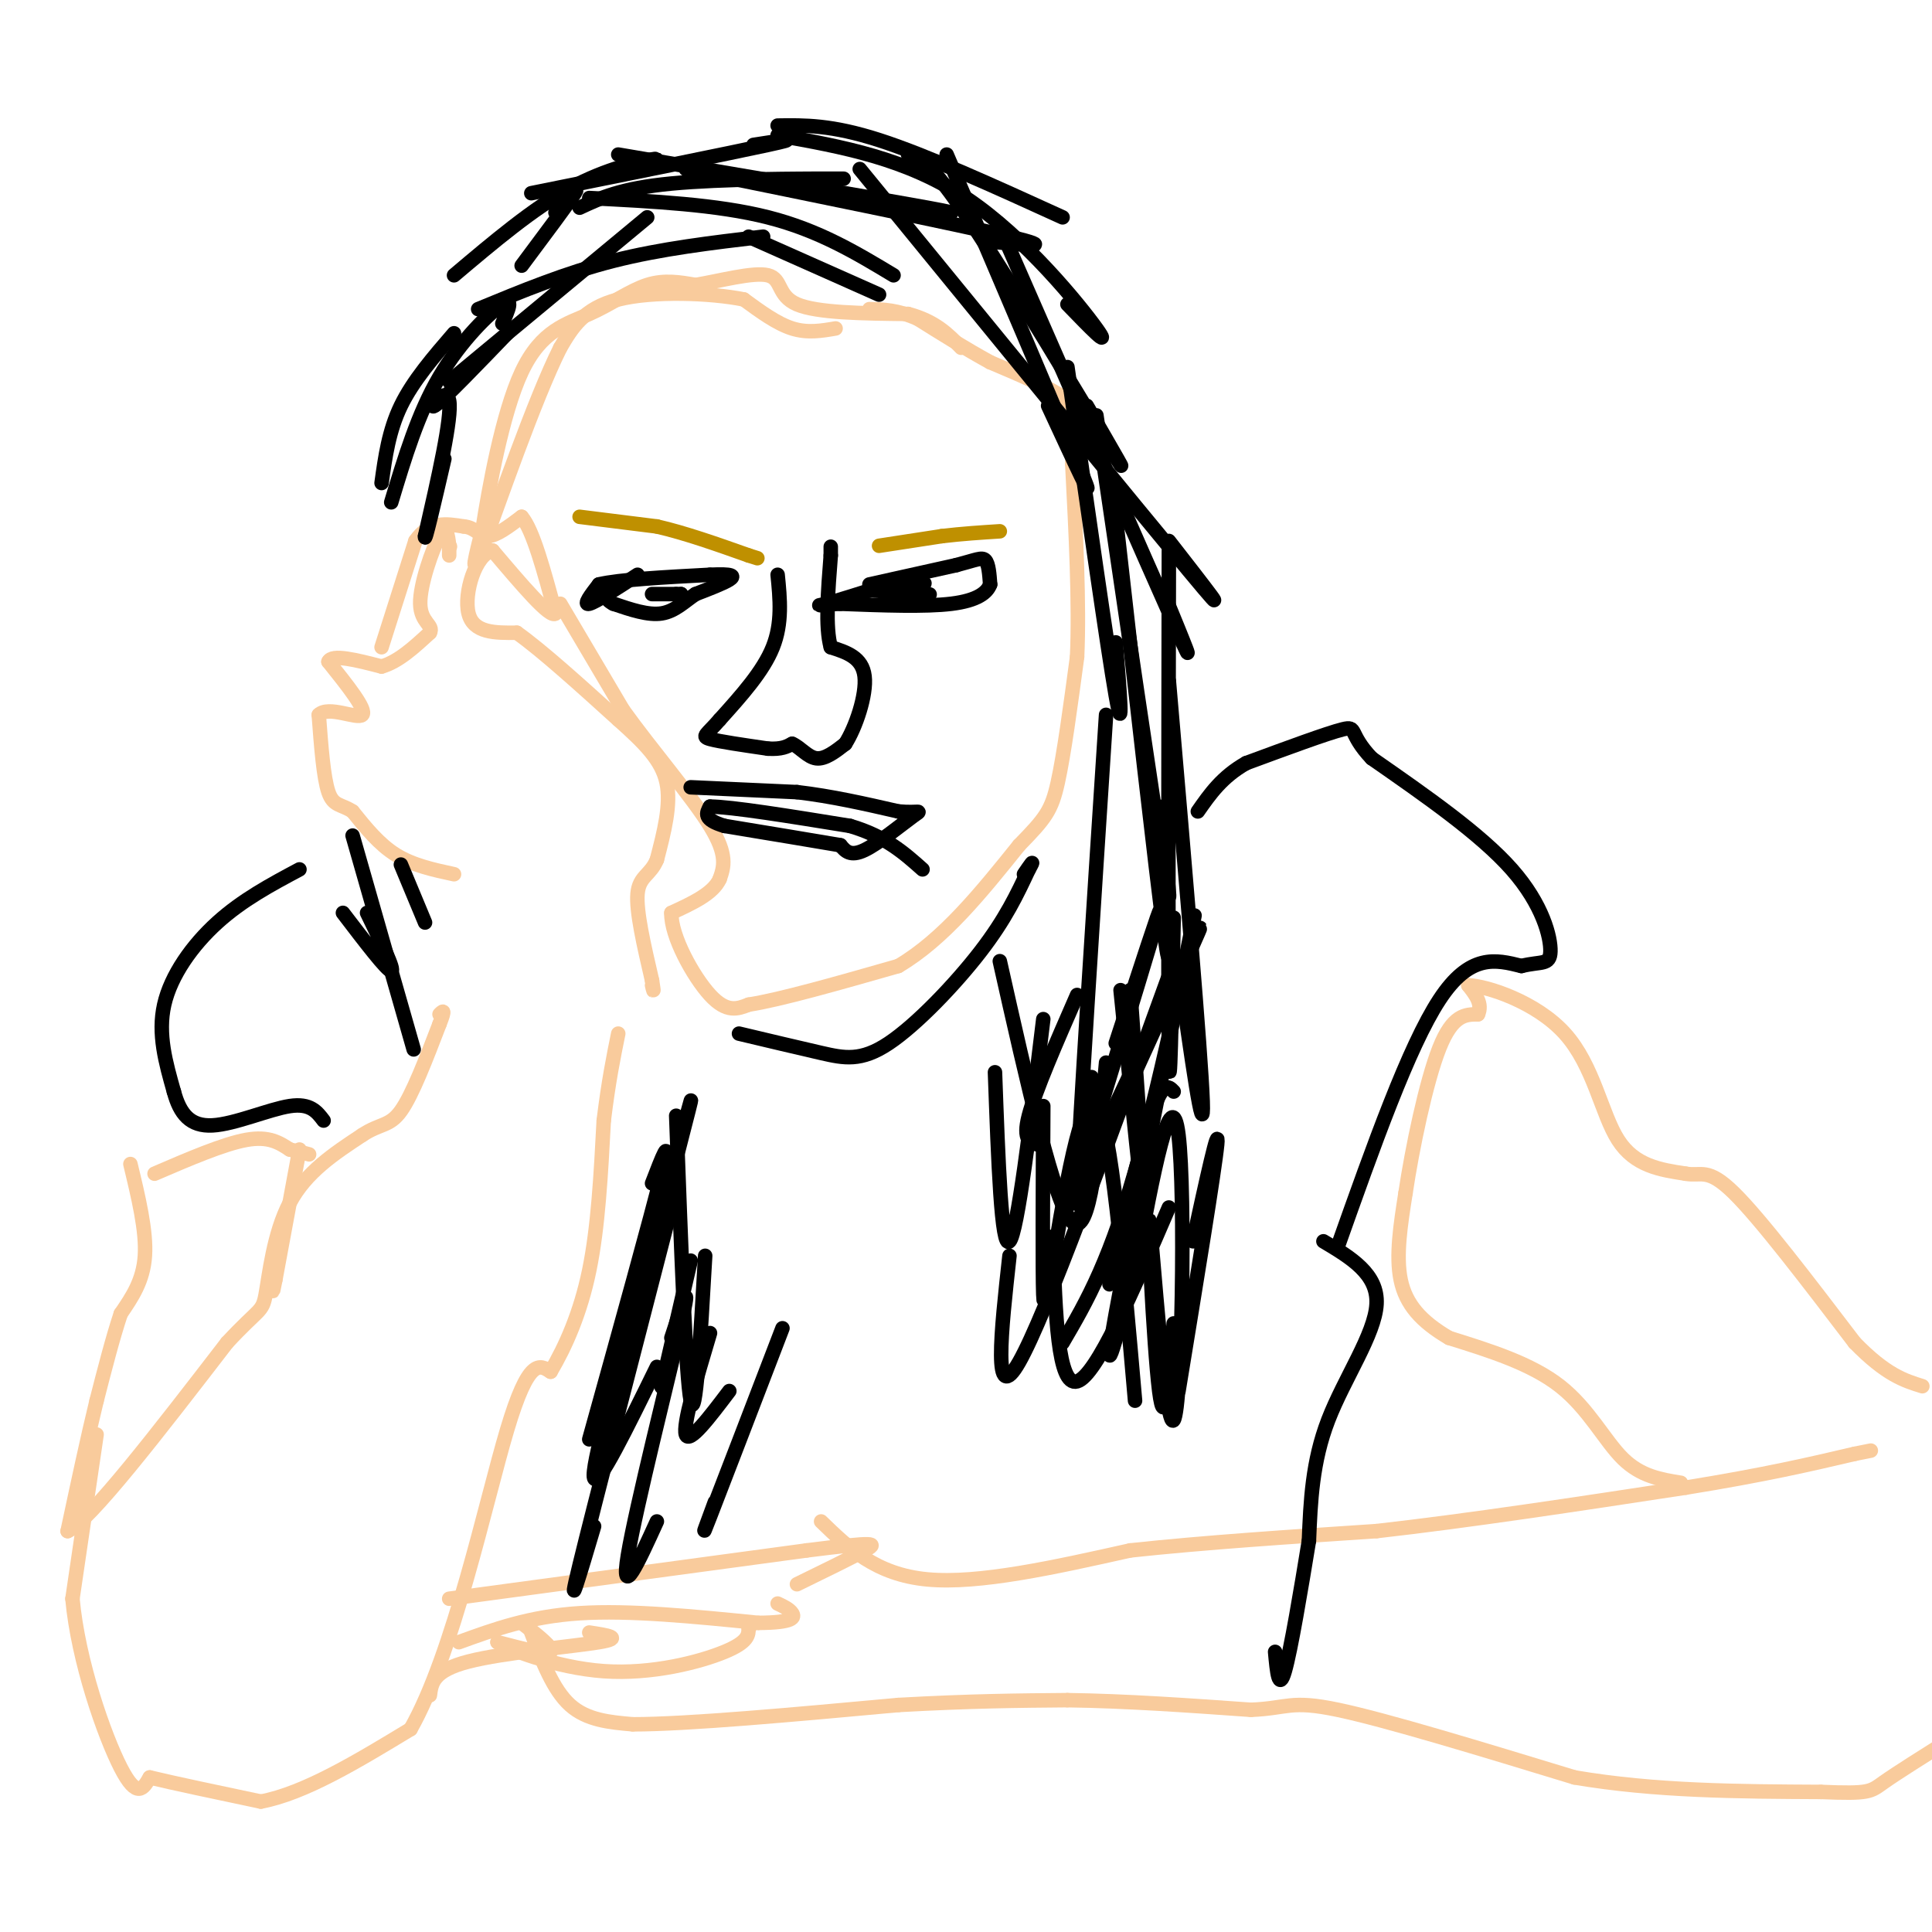 <svg viewBox='0 0 400 400' version='1.1' xmlns='http://www.w3.org/2000/svg' xmlns:xlink='http://www.w3.org/1999/xlink'><g fill='none' stroke='#f9cb9c' stroke-width='3' stroke-linecap='round' stroke-linejoin='round'><path d='M27,241c1.667,6.917 3.333,13.833 3,19c-0.333,5.167 -2.667,8.583 -5,12'/><path d='M25,272c-1.667,5.000 -3.333,11.500 -5,18'/><path d='M20,290c-1.833,7.500 -3.917,17.250 -6,27'/><path d='M14,317c4.500,-2.000 18.750,-20.500 33,-39'/><path d='M47,278c6.798,-7.333 7.292,-6.167 8,-10c0.708,-3.833 1.631,-12.667 5,-19c3.369,-6.333 9.185,-10.167 15,-14'/><path d='M75,235c3.756,-2.489 5.644,-1.711 8,-5c2.356,-3.289 5.178,-10.644 8,-18'/><path d='M91,212c1.333,-3.333 0.667,-2.667 0,-2'/><path d='M62,238c0.000,0.000 -5.000,27.000 -5,27'/><path d='M57,265c-0.833,4.333 -0.417,1.667 0,-1'/><path d='M32,243c7.167,-3.083 14.333,-6.167 19,-7c4.667,-0.833 6.833,0.583 9,2'/><path d='M60,238c2.167,0.500 3.083,0.750 4,1'/><path d='M20,297c0.000,0.000 -5.000,34.000 -5,34'/><path d='M15,331c1.178,12.978 6.622,28.422 10,35c3.378,6.578 4.689,4.289 6,2'/><path d='M31,368c4.833,1.167 13.917,3.083 23,5'/><path d='M54,373c9.000,-1.667 20.000,-8.333 31,-15'/><path d='M85,358c8.867,-15.578 15.533,-47.022 20,-62c4.467,-14.978 6.733,-13.489 9,-12'/><path d='M114,284c3.044,-5.156 6.156,-12.044 8,-21c1.844,-8.956 2.422,-19.978 3,-31'/><path d='M125,232c1.000,-8.167 2.000,-13.083 3,-18'/><path d='M94,181c-4.250,-0.917 -8.500,-1.833 -12,-4c-3.500,-2.167 -6.250,-5.583 -9,-9'/><path d='M73,168c-2.422,-1.578 -3.978,-1.022 -5,-4c-1.022,-2.978 -1.511,-9.489 -2,-16'/><path d='M66,148c2.000,-2.000 8.000,1.000 9,0c1.000,-1.000 -3.000,-6.000 -7,-11'/><path d='M68,137c0.667,-1.667 5.833,-0.333 11,1'/><path d='M79,138c3.500,-1.000 6.750,-4.000 10,-7'/><path d='M89,131c0.881,-1.583 -1.917,-2.042 -2,-6c-0.083,-3.958 2.548,-11.417 4,-14c1.452,-2.583 1.726,-0.292 2,2'/><path d='M93,113c0.333,0.333 0.167,0.167 0,0'/><path d='M93,113c0.000,0.000 0.000,2.000 0,2'/><path d='M79,134c0.000,0.000 7.000,-22.000 7,-22'/><path d='M86,112c2.833,-4.167 6.417,-3.583 10,-3'/><path d='M96,109c2.356,0.156 3.244,2.044 5,2c1.756,-0.044 4.378,-2.022 7,-4'/><path d='M108,107c2.333,2.667 4.667,11.333 7,20'/><path d='M115,127c-1.000,1.167 -7.000,-5.917 -13,-13'/><path d='M102,114c-3.578,0.689 -6.022,8.911 -5,13c1.022,4.089 5.511,4.044 10,4'/><path d='M107,131c5.167,3.667 13.083,10.833 21,18'/><path d='M128,149c5.578,4.978 9.022,8.422 10,13c0.978,4.578 -0.511,10.289 -2,16'/><path d='M136,178c-1.333,3.244 -3.667,3.356 -4,7c-0.333,3.644 1.333,10.822 3,18'/><path d='M135,203c0.500,3.167 0.250,2.083 0,1'/><path d='M116,125c0.000,0.000 13.000,22.000 13,22'/><path d='M129,147c5.933,8.267 14.267,17.933 18,24c3.733,6.067 2.867,8.533 2,11'/><path d='M149,182c-1.333,3.000 -5.667,5.000 -10,7'/><path d='M139,189c-0.133,4.778 4.533,13.222 8,17c3.467,3.778 5.733,2.889 8,2'/><path d='M155,208c6.500,-1.000 18.750,-4.500 31,-8'/><path d='M186,200c9.333,-5.500 17.167,-15.250 25,-25'/><path d='M211,175c5.489,-5.622 6.711,-7.178 8,-13c1.289,-5.822 2.644,-15.911 4,-26'/><path d='M223,136c0.500,-11.000 -0.250,-25.500 -1,-40'/><path d='M222,96c0.333,-8.756 1.667,-10.644 -1,-13c-2.667,-2.356 -9.333,-5.178 -16,-8'/><path d='M205,75c-5.167,-2.833 -10.083,-5.917 -15,-9'/><path d='M190,66c-4.167,-1.833 -7.083,-1.917 -10,-2'/><path d='M173,68c-2.917,0.500 -5.833,1.000 -9,0c-3.167,-1.000 -6.583,-3.500 -10,-6'/><path d='M154,62c-6.800,-1.378 -18.800,-1.822 -26,0c-7.200,1.822 -9.600,5.911 -12,10'/><path d='M116,72c-5.422,10.844 -12.978,32.956 -16,41c-3.022,8.044 -1.511,2.022 0,-4'/><path d='M100,109c1.123,-7.234 3.930,-23.321 8,-32c4.070,-8.679 9.404,-9.952 14,-12c4.596,-2.048 8.456,-4.871 12,-6c3.544,-1.129 6.772,-0.565 10,0'/><path d='M144,59c4.857,-0.786 12.000,-2.750 15,-2c3.000,0.750 1.857,4.214 6,6c4.143,1.786 13.571,1.893 23,2'/><path d='M188,65c5.667,1.500 8.333,4.250 11,7'/><path d='M89,351c0.333,-2.556 0.667,-5.111 8,-7c7.333,-1.889 21.667,-3.111 27,-4c5.333,-0.889 1.667,-1.444 -2,-2'/><path d='M95,340c7.333,-2.667 14.667,-5.333 25,-6c10.333,-0.667 23.667,0.667 37,2'/><path d='M157,336c7.444,-0.044 7.556,-1.156 7,-2c-0.556,-0.844 -1.778,-1.422 -3,-2'/><path d='M93,331c0.000,0.000 74.000,-10.000 74,-10'/><path d='M167,321c14.800,-1.867 14.800,-1.533 12,0c-2.800,1.533 -8.400,4.267 -14,7'/><path d='M108,336c3.417,2.667 6.833,5.333 6,6c-0.833,0.667 -5.917,-0.667 -11,-2'/><path d='M103,340c1.845,1.226 11.958,5.292 22,6c10.042,0.708 20.012,-1.940 25,-4c4.988,-2.060 4.994,-3.530 5,-5'/><path d='M155,337c0.833,-0.833 0.417,-0.417 0,0'/><path d='M110,338c2.250,5.917 4.500,11.833 8,15c3.500,3.167 8.250,3.583 13,4'/><path d='M131,357c11.333,0.000 33.167,-2.000 55,-4'/><path d='M186,353c15.000,-0.833 25.000,-0.917 35,-1'/><path d='M221,352c12.167,0.167 25.083,1.083 38,2'/><path d='M259,354c7.733,-0.311 8.067,-2.089 18,0c9.933,2.089 29.467,8.044 49,14'/><path d='M326,368c16.667,2.833 33.833,2.917 51,3'/><path d='M377,371c10.200,0.422 10.200,-0.022 13,-2c2.800,-1.978 8.400,-5.489 14,-9'/><path d='M403,358c0.000,0.000 0.100,0.100 0.1,0.1'/><path d='M170,315c5.667,5.500 11.333,11.000 22,12c10.667,1.000 26.333,-2.500 42,-6'/><path d='M234,321c15.500,-1.667 33.250,-2.833 51,-4'/><path d='M285,317c19.167,-2.167 41.583,-5.583 64,-9'/><path d='M349,308c16.500,-2.667 25.750,-4.833 35,-7'/><path d='M384,301c5.833,-1.167 2.917,-0.583 0,0'/><path d='M348,307c-4.133,-0.667 -8.267,-1.333 -12,-5c-3.733,-3.667 -7.067,-10.333 -13,-15c-5.933,-4.667 -14.467,-7.333 -23,-10'/><path d='M300,277c-5.844,-3.422 -8.956,-6.978 -10,-12c-1.044,-5.022 -0.022,-11.511 1,-18'/><path d='M291,247c1.356,-9.156 4.244,-23.044 7,-30c2.756,-6.956 5.378,-6.978 8,-7'/><path d='M306,210c1.000,-2.167 -0.500,-4.083 -2,-6'/><path d='M304,204c3.726,0.107 14.042,3.375 20,10c5.958,6.625 7.560,16.607 11,22c3.440,5.393 8.720,6.196 14,7'/><path d='M349,243c3.289,0.600 4.511,-1.400 10,4c5.489,5.400 15.244,18.200 25,31'/><path d='M384,278c6.500,6.667 10.250,7.833 14,9'/></g>
<g fill='none' stroke='#000000' stroke-width='3' stroke-linecap='round' stroke-linejoin='round'><path d='M79,100c0.750,-5.417 1.500,-10.833 4,-16c2.500,-5.167 6.750,-10.083 11,-15'/><path d='M81,104c2.778,-9.222 5.556,-18.444 10,-26c4.444,-7.556 10.556,-13.444 13,-15c2.444,-1.556 1.222,1.222 0,4'/><path d='M93,79c0.000,0.000 41.000,-34.000 41,-34'/><path d='M99,64c9.083,-3.750 18.167,-7.500 28,-10c9.833,-2.500 20.417,-3.750 31,-5'/><path d='M155,49c0.000,0.000 27.000,12.000 27,12'/><path d='M106,68c-7.200,7.489 -14.400,14.978 -16,16c-1.600,1.022 2.400,-4.422 3,-1c0.600,3.422 -2.200,15.711 -5,28'/><path d='M88,111c-0.167,2.000 1.917,-7.000 4,-16'/><path d='M108,55c4.917,-6.583 9.833,-13.167 11,-15c1.167,-1.833 -1.417,1.083 -4,4'/><path d='M94,57c8.178,-6.911 16.356,-13.822 24,-18c7.644,-4.178 14.756,-5.622 17,-6c2.244,-0.378 -0.378,0.311 -3,1'/><path d='M110,40c20.667,-4.167 41.333,-8.333 49,-10c7.667,-1.667 2.333,-0.833 -3,0'/><path d='M120,43c4.267,-2.000 8.533,-4.000 19,-5c10.467,-1.000 27.133,-1.000 33,-1c5.867,0.000 0.933,0.000 -4,0'/><path d='M122,41c13.250,0.667 26.500,1.333 37,4c10.500,2.667 18.250,7.333 26,12'/><path d='M128,32c27.000,4.583 54.000,9.167 64,11c10.000,1.833 3.000,0.917 -4,0'/><path d='M142,35c28.250,5.750 56.500,11.500 67,14c10.500,2.500 3.250,1.750 -4,1'/><path d='M161,26c5.583,-0.083 11.167,-0.167 21,3c9.833,3.167 23.917,9.583 38,16'/><path d='M161,28c13.333,2.378 26.667,4.756 39,13c12.333,8.244 23.667,22.356 27,27c3.333,4.644 -1.333,-0.178 -6,-5'/><path d='M188,32c2.156,0.489 4.311,0.978 13,14c8.689,13.022 23.911,38.578 29,47c5.089,8.422 0.044,-0.289 -5,-9'/><path d='M196,32c12.250,28.667 24.500,57.333 28,66c3.500,8.667 -1.750,-2.667 -7,-14'/><path d='M178,35c28.667,35.083 57.333,70.167 68,83c10.667,12.833 3.333,3.417 -4,-6'/><path d='M207,47c15.167,34.667 30.333,69.333 36,82c5.667,12.667 1.833,3.333 -2,-6'/><path d='M221,76c4.167,29.250 8.333,58.500 10,68c1.667,9.500 0.833,-0.750 0,-11'/><path d='M227,86c5.917,40.250 11.833,80.500 14,94c2.167,13.500 0.583,0.250 -1,-13'/><path d='M231,107c4.167,36.833 8.333,73.667 10,86c1.667,12.333 0.833,0.167 0,-12'/><path d='M242,114c-0.083,45.667 -0.167,91.333 0,104c0.167,12.667 0.583,-7.667 1,-28'/><path d='M242,141c3.333,38.583 6.667,77.167 7,87c0.333,9.833 -2.333,-9.083 -5,-28'/><path d='M229,148c-2.750,42.250 -5.500,84.500 -6,97c-0.500,12.500 1.250,-4.750 3,-22'/><path d='M232,205c2.333,23.000 4.667,46.000 5,46c0.333,0.000 -1.333,-23.000 -3,-46'/><path d='M229,220c-1.667,18.250 -3.333,36.500 -7,33c-3.667,-3.500 -9.333,-28.750 -15,-54'/><path d='M206,222c0.667,18.417 1.333,36.833 3,35c1.667,-1.833 4.333,-23.917 7,-46'/><path d='M216,229c-0.083,17.250 -0.167,34.500 0,39c0.167,4.500 0.583,-3.750 1,-12'/><path d='M218,257c0.500,15.083 1.000,30.167 5,29c4.000,-1.167 11.500,-18.583 19,-36'/><path d='M243,274c-0.912,11.638 -1.825,23.276 -3,14c-1.175,-9.276 -2.614,-39.466 -2,-35c0.614,4.466 3.281,43.587 5,41c1.719,-2.587 2.491,-46.882 1,-59c-1.491,-12.118 -5.246,7.941 -9,28'/><path d='M235,263c-3.392,11.920 -7.373,27.721 -4,9c3.373,-18.721 14.100,-71.963 16,-81c1.900,-9.037 -5.029,26.132 -11,48c-5.971,21.868 -10.986,30.434 -16,39'/><path d='M215,237c-1.667,-0.417 -3.333,-0.833 -2,-6c1.333,-5.167 5.667,-15.083 10,-25'/><path d='M209,260c-1.750,15.833 -3.500,31.667 2,22c5.500,-9.667 18.250,-44.833 31,-80'/><path d='M233,255c-2.044,7.222 -4.089,14.444 -3,9c1.089,-5.444 5.311,-23.556 8,-32c2.689,-8.444 3.844,-7.222 5,-6'/><path d='M244,288c3.750,-22.917 7.500,-45.833 8,-51c0.500,-5.167 -2.250,7.417 -5,20'/><path d='M235,290c-2.500,-28.583 -5.000,-57.167 -8,-61c-3.000,-3.833 -6.500,17.083 -10,38'/><path d='M231,216c4.833,-14.833 9.667,-29.667 9,-27c-0.667,2.667 -6.833,22.833 -13,43'/><path d='M235,222c7.750,-17.000 15.500,-34.000 13,-29c-2.500,5.000 -15.250,32.000 -28,59'/><path d='M71,189c4.583,6.000 9.167,12.000 10,12c0.833,0.000 -2.083,-6.000 -5,-12'/><path d='M73,173c5.167,18.083 10.333,36.167 12,42c1.667,5.833 -0.167,-0.583 -2,-7'/><path d='M140,231c1.000,27.083 2.000,54.167 3,59c1.000,4.833 2.000,-12.583 3,-30'/><path d='M143,261c-2.833,12.250 -5.667,24.500 -6,26c-0.333,1.500 1.833,-7.750 4,-17'/><path d='M136,283c-6.167,12.583 -12.333,25.167 -13,23c-0.667,-2.167 4.167,-19.083 9,-36'/><path d='M123,316c-2.917,9.833 -5.833,19.667 -3,8c2.833,-11.667 11.417,-44.833 20,-78'/><path d='M130,276c6.167,-22.917 12.333,-45.833 13,-48c0.667,-2.167 -4.167,16.417 -9,35'/><path d='M135,245c2.083,-5.417 4.167,-10.833 2,-2c-2.167,8.833 -8.583,31.917 -15,55'/><path d='M147,276c-2.833,9.500 -5.667,19.000 -5,21c0.667,2.000 4.833,-3.500 9,-9'/><path d='M148,311c-1.667,4.500 -3.333,9.000 -1,3c2.333,-6.000 8.667,-22.500 15,-39'/><path d='M136,315c-3.800,8.356 -7.600,16.711 -6,7c1.600,-9.711 8.600,-37.489 11,-48c2.400,-10.511 0.200,-3.756 -2,3'/><path d='M83,179c0.000,0.000 5.000,12.000 5,12'/></g>
<g fill='none' stroke='#bf9000' stroke-width='3' stroke-linecap='round' stroke-linejoin='round'><path d='M120,107c0.000,0.000 16.000,2.000 16,2'/><path d='M136,109c5.833,1.333 12.417,3.667 19,6'/><path d='M155,115c3.167,1.000 1.583,0.500 0,0'/><path d='M182,113c0.000,0.000 13.000,-2.000 13,-2'/><path d='M195,111c4.167,-0.500 8.083,-0.750 12,-1'/></g>
<g fill='none' stroke='#000000' stroke-width='3' stroke-linecap='round' stroke-linejoin='round'><path d='M132,119c-4.333,2.833 -8.667,5.667 -10,6c-1.333,0.333 0.333,-1.833 2,-4'/><path d='M124,121c4.167,-1.000 13.583,-1.500 23,-2'/><path d='M147,119c4.778,-0.222 5.222,0.222 4,1c-1.222,0.778 -4.111,1.889 -7,3'/><path d='M144,123c-2.200,1.444 -4.200,3.556 -7,4c-2.800,0.444 -6.400,-0.778 -10,-2'/><path d='M127,125c-2.000,-1.000 -2.000,-2.500 -2,-4'/><path d='M135,123c0.000,0.000 5.000,0.000 5,0'/><path d='M140,123c1.000,0.000 1.000,0.000 1,0'/><path d='M141,123c0.167,0.333 0.083,1.167 0,2'/><path d='M180,121c0.000,0.000 18.000,-4.000 18,-4'/><path d='M198,117c4.089,-1.067 5.311,-1.733 6,-1c0.689,0.733 0.844,2.867 1,5'/><path d='M205,121c-0.600,1.667 -2.600,3.333 -8,4c-5.400,0.667 -14.200,0.333 -23,0'/><path d='M174,125c-4.822,0.178 -5.378,0.622 -3,0c2.378,-0.622 7.689,-2.311 13,-4'/><path d='M184,121c2.833,-0.667 3.417,-0.333 4,0'/><path d='M188,120c2.167,0.333 4.333,0.667 3,1c-1.333,0.333 -6.167,0.667 -11,1'/><path d='M180,122c0.167,0.333 6.083,0.667 12,1'/><path d='M192,123c1.500,0.167 -0.750,0.083 -3,0'/><path d='M161,119c0.500,5.000 1.000,10.000 -1,15c-2.000,5.000 -6.500,10.000 -11,15'/><path d='M149,149c-2.689,3.133 -3.911,3.467 -2,4c1.911,0.533 6.956,1.267 12,2'/><path d='M159,155c2.833,0.167 3.917,-0.417 5,-1'/><path d='M164,154c1.622,0.644 3.178,2.756 5,3c1.822,0.244 3.911,-1.378 6,-3'/><path d='M175,154c2.133,-3.311 4.467,-10.089 4,-14c-0.467,-3.911 -3.733,-4.956 -7,-6'/><path d='M172,134c-1.167,-4.167 -0.583,-11.583 0,-19'/><path d='M172,115c0.000,-3.167 0.000,-1.583 0,0'/><path d='M143,163c0.000,0.000 22.000,1.000 22,1'/><path d='M165,164c7.167,0.833 14.083,2.417 21,4'/><path d='M186,168c4.464,0.417 5.125,-0.542 3,1c-2.125,1.542 -7.036,5.583 -10,7c-2.964,1.417 -3.982,0.208 -5,-1'/><path d='M174,175c-4.833,-0.833 -14.417,-2.417 -24,-4'/><path d='M150,171c-4.500,-1.333 -3.750,-2.667 -3,-4'/><path d='M147,167c4.333,0.000 16.667,2.000 29,4'/><path d='M176,171c7.333,2.167 11.167,5.583 15,9'/><path d='M277,258c7.333,-20.667 14.667,-41.333 21,-51c6.333,-9.667 11.667,-8.333 17,-7'/><path d='M315,200c4.119,-1.024 5.917,-0.083 6,-3c0.083,-2.917 -1.548,-9.690 -8,-17c-6.452,-7.310 -17.726,-15.155 -29,-23'/><path d='M284,157c-4.956,-5.222 -2.844,-6.778 -6,-6c-3.156,0.778 -11.578,3.889 -20,7'/><path d='M258,158c-5.000,2.833 -7.500,6.417 -10,10'/><path d='M62,180c-5.911,3.156 -11.822,6.311 -17,11c-5.178,4.689 -9.622,10.911 -11,17c-1.378,6.089 0.311,12.044 2,18'/><path d='M36,226c1.250,4.643 3.375,7.250 8,7c4.625,-0.250 11.750,-3.357 16,-4c4.250,-0.643 5.625,1.179 7,3'/><path d='M153,214c6.107,1.452 12.214,2.905 17,4c4.786,1.095 8.250,1.833 14,-2c5.750,-3.833 13.786,-12.238 19,-19c5.214,-6.762 7.607,-11.881 10,-17'/><path d='M213,180c1.500,-2.667 0.250,-0.833 -1,1'/><path d='M274,257c5.667,3.378 11.333,6.756 11,13c-0.333,6.244 -6.667,15.356 -10,24c-3.333,8.644 -3.667,16.822 -4,25'/><path d='M271,319c-1.644,10.067 -3.756,22.733 -5,27c-1.244,4.267 -1.622,0.133 -2,-4'/></g>
</svg>
